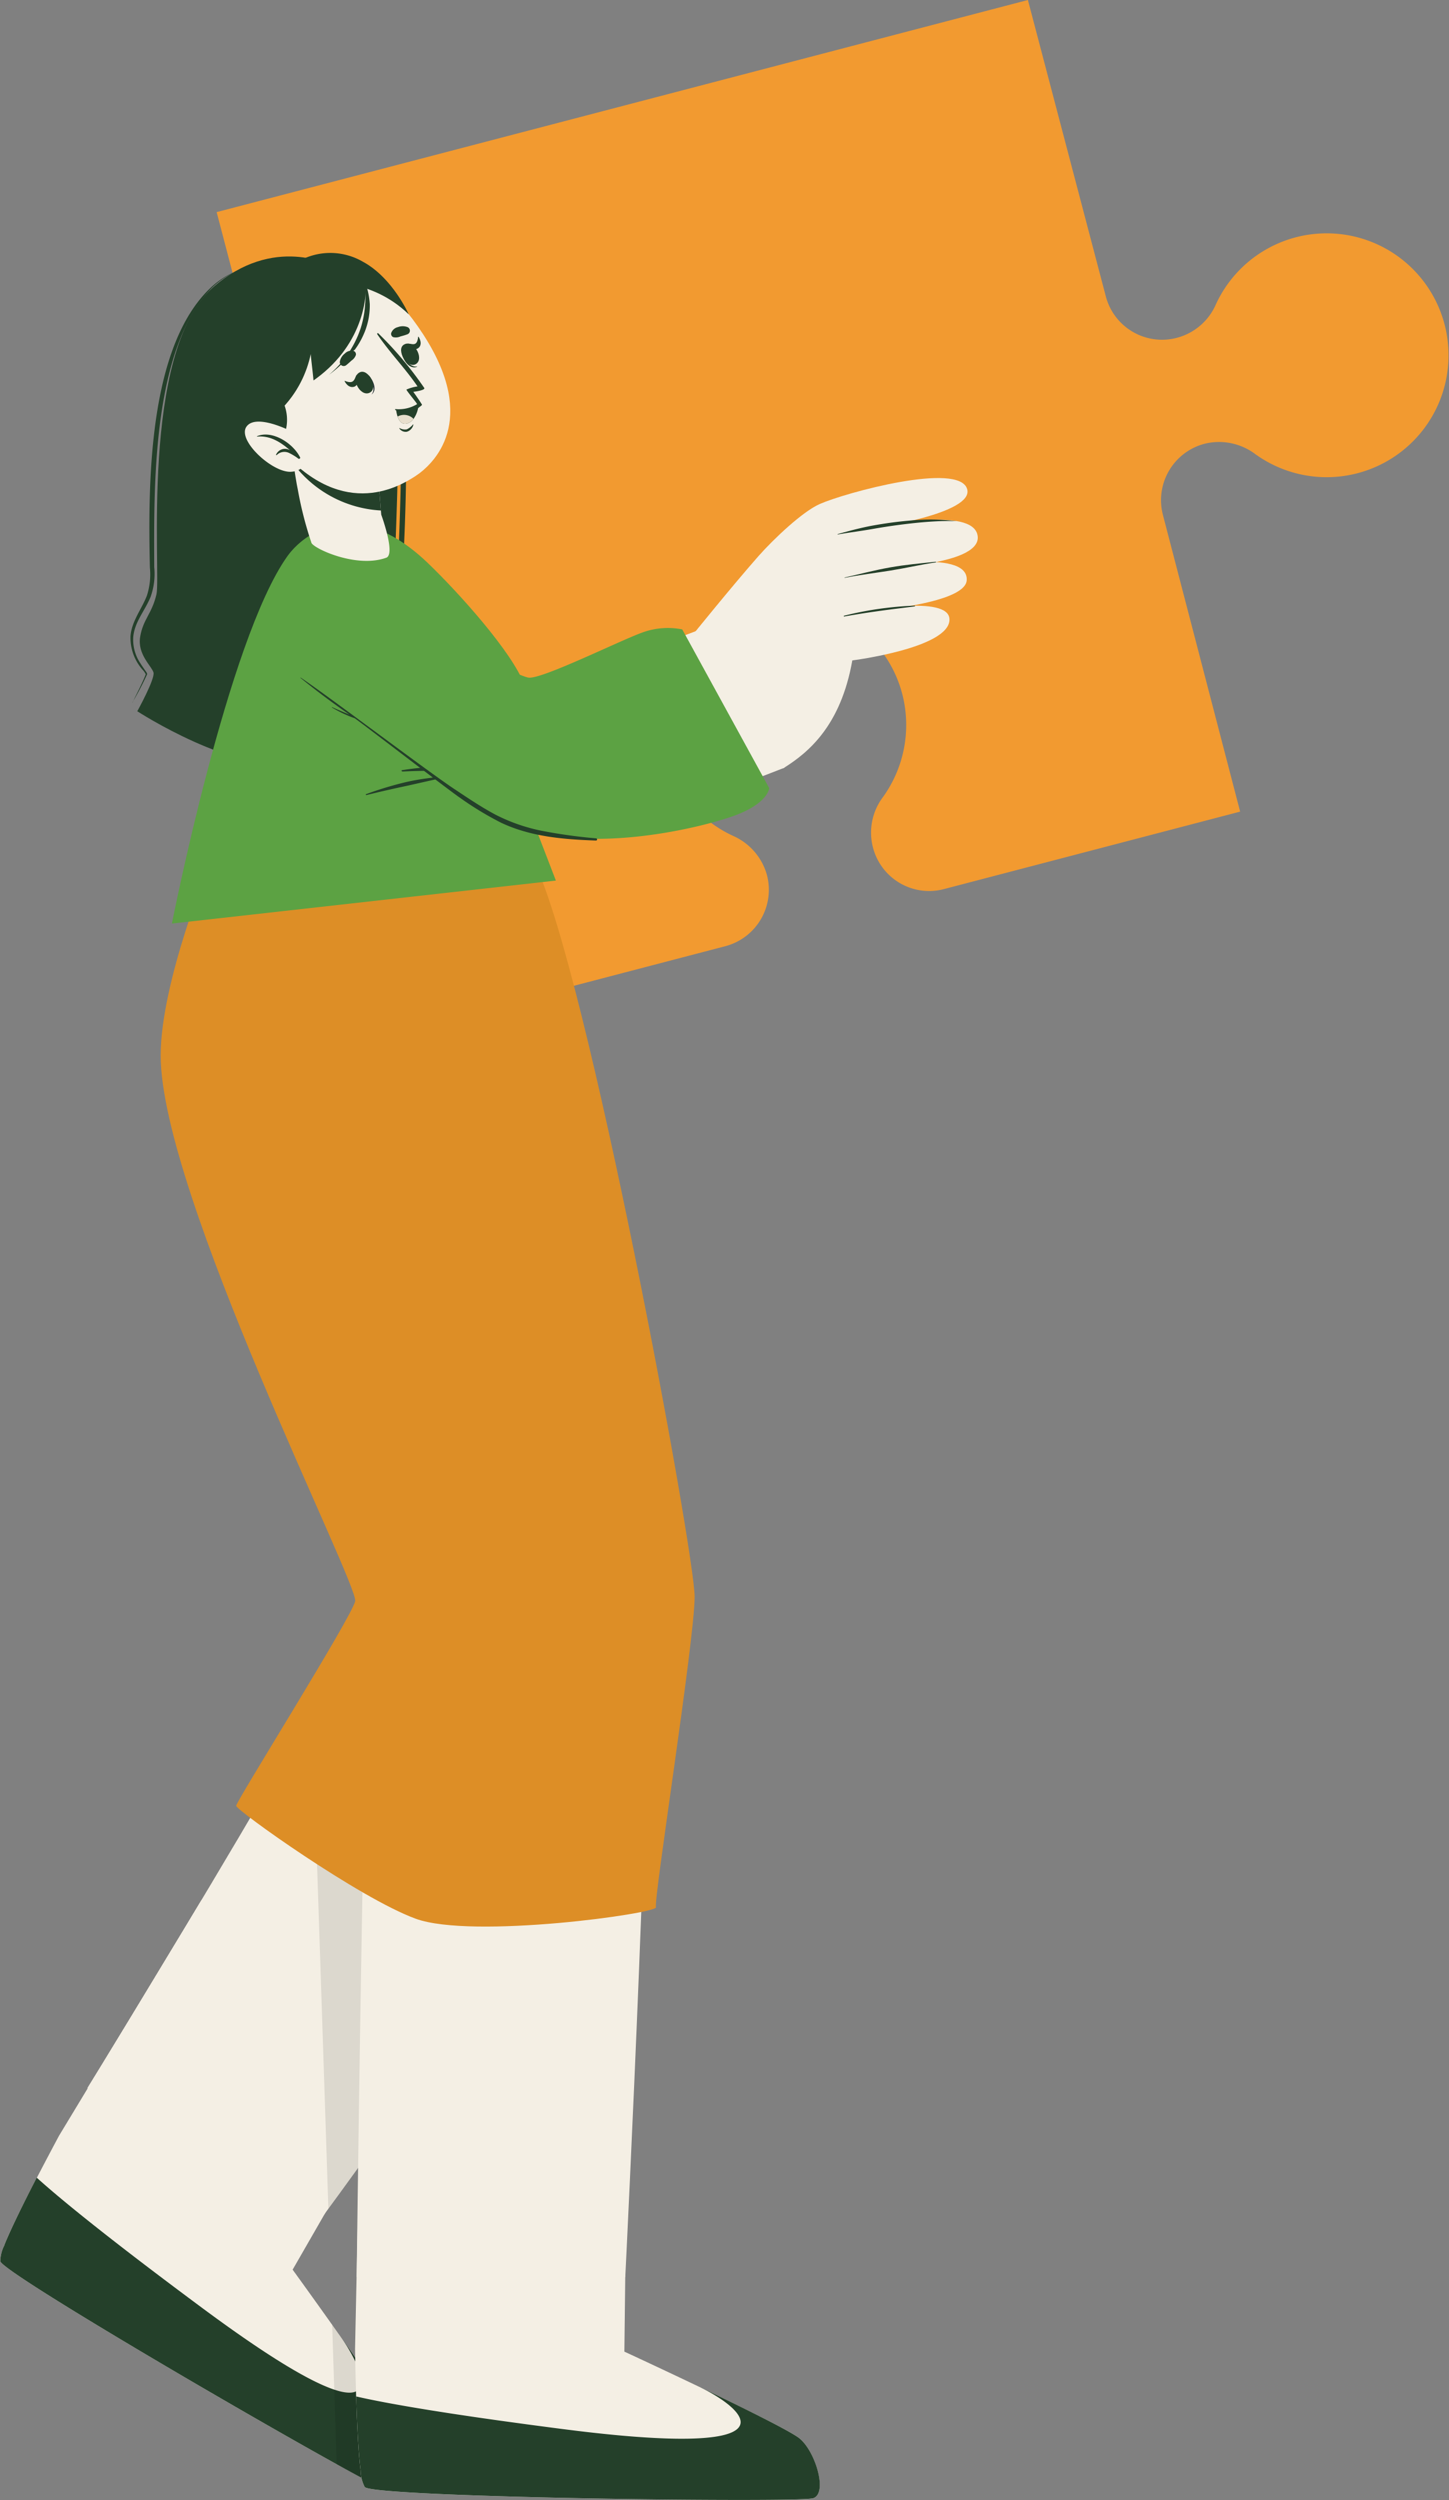 <svg xmlns="http://www.w3.org/2000/svg" viewBox="0 0 236.09 407.21">
  <rect x="0" y="0" width="236.09" height="407.21" fill="#808080" stroke="none"/>
  <g id="b56224a8-ac47-4ed1-a76d-0e215b6fd96a" data-name="Puzzle piece">
    <g>
      <path d="M109.37,238.1l48.33-12.63a9.5,9.5,0,0,0,6.78-11.6,9.85,9.85,0,0,0-5.45-6.34,19.9,19.9,0,1,1,27.5-23.13,20.11,20.11,0,0,1-3.13,16.76,9.6,9.6,0,0,0-1.65,8.21,9.45,9.45,0,0,0,11.6,6.79l48.23-12.61L229,155.23a9.5,9.5,0,0,1,6.79-11.6,9.82,9.82,0,0,1,8.22,1.66,19.86,19.86,0,1,0-6.37-24.39,9.59,9.59,0,0,1-6.35,5.47,9.47,9.47,0,0,1-11.61-6.8L207,71.35,74.82,105.9l30.52,116.41-.1,0Z" transform="translate(-39.52 -71.35)" fill="#f29a30"/>
      <g>
        <g>
          <path d="M93.61,114.68s-9.5-5.26-19.47,3.56c-11.85,10.48-8.36,46.7-9.13,49.93s-2.16,4-2.65,6.89,1.89,4.8,2.17,5.83-2.64,6.31-2.64,6.31,15.9,10.35,25.9,8.45S109.06,187,109.06,187s-2.25-3.22-2.24-4.74,1.8-3.53,1.68-6.29-4.29-6.14-4.7-7.62,1.91-34.93-.43-44.51S93.61,114.68,93.61,114.68Z" transform="translate(-39.52 -71.35)" fill="#24402a"/>
          <path d="M109.57,186.18a14.43,14.43,0,0,1-2.19-3.4,2,2,0,0,1-.18-1.05c.51-2.2,2.45-4.15,2.09-6.52-.48-1.82-2.24-3.33-3.42-4.74a6,6,0,0,1-1.63-2.78c0-.39,0-.71,0-1.06.45-11.38,1.36-28.95-.44-40.26a20.64,20.64,0,0,0-2.58-7.56,19.7,19.7,0,0,1,3,7.48c2.24,11.29,1.42,29,.81,40.37,0,.32,0,.68,0,1a5.67,5.67,0,0,0,1.41,2.38c1.24,1.55,3,3.08,3.43,5.11.33,2.53-1.68,4.42-2.38,6.67a1.87,1.87,0,0,0,.12.92,15.79,15.79,0,0,0,2,3.48Z" transform="translate(-39.52 -71.35)" fill="#24402a"/>
          <path d="M61.12,185.77c.65-1.4,1.59-3.15,2.14-4.56v-.05a2.84,2.84,0,0,0-.41-.61A7.89,7.89,0,0,1,60.78,175c.17-2.45,1.87-4.5,2.68-6.65a11.22,11.22,0,0,0,.48-4.57c-.29-13.35-.36-36,10-45.65a13.78,13.78,0,0,1,4-2.58A14.55,14.55,0,0,0,74,118.27c-9.7,10-9.41,32.15-9.35,45.47a11.08,11.08,0,0,1-.59,4.82c-.92,2.27-2.56,4-2.82,6.46a6.86,6.86,0,0,0,1.16,4.38c.31.51.68,1,1,1.49a.48.48,0,0,1,.09.29,47.67,47.67,0,0,1-2.4,4.59Z" transform="translate(-39.52 -71.35)" fill="#24402a"/>
        </g>
        <g>
          <g>
            <g>
              <path d="M72.34,380.85s-23.18,38.35-23.2,38.37c-4,7.5-7.44,14.14-8.88,17.74a.11.11,0,0,0,0,.06,6,6,0,0,0-.69,2.61.08.08,0,0,0,0,.07c1.41,2.71,60.36,36.71,62.81,37.2s4.06-6.46,2.82-9.61-18-26.25-18-26.25l22.17-38.53Z" transform="translate(-39.52 -71.35)" fill="#f4efe4"/>
              <path d="M45.51,426.06c-2.37,4.59-4.26,8.45-5.25,10.9a.11.11,0,0,0,0,.06,6,6,0,0,0-.69,2.61.64.64,0,0,0,0,.07c1.41,2.71,60.36,36.71,62.81,37.2s4.06-6.46,2.82-9.6c-.66-1.66-5.61-8.84-10.13-15.28,5.5,7.93,7.57,17.65-22.75-4.85C56.35,435.32,48.94,429.16,45.51,426.06Z" transform="translate(-39.52 -71.35)" fill="#24402a"/>
            </g>
            <path d="M53.75,411.46l38.58,20.6s57.65-77.67,58.75-98.4C152.61,305,126.65,212,126.65,212l-37.47-.18S105,307.35,103.74,323.3C103.07,331.64,53.75,411.46,53.75,411.46Z" transform="translate(-39.52 -71.35)" fill="#f4efe4"/>
            <path d="M105.2,467.29c1.24,3.15-.36,10.12-2.82,9.61a84.35,84.35,0,0,1-8-4.15L93.64,450C98.5,456.87,104.47,465.46,105.2,467.29Z" transform="translate(-39.52 -71.35)" opacity="0.1"/>
            <path d="M151.08,333.66c-1,19.4-51.56,88.64-58.06,97.47V431l-1.27-38.76L90.35,350.1h0c1.73-3,3.36-6,4.85-8.68.3-.55.6-1.09.88-1.62.15-.26.29-.53.43-.79.57-1.05,1.11-2.07,1.62-3,.26-.49.51-1,.75-1.43s.48-.92.7-1.36c.57-1.11,1.09-2.16,1.55-3.12.19-.39.37-.76.53-1.12.25-.54.48-1,.69-1.52.14-.32.27-.63.39-.92.2-.48.37-.92.51-1.31.07-.21.14-.4.19-.58s.07-.21.1-.31.1-.38.13-.55a.4.4,0,0,0,0-.15c0-.11,0-.2,0-.29a62.36,62.36,0,0,0-.18-8.32c0-.47-.07-1-.11-1.47s-.08-1-.13-1.55-.09-1.07-.14-1.62-.1-1.12-.16-1.7q-.24-2.59-.56-5.46c-.1-1-.21-1.94-.33-2.93q-.22-2-.48-4.08c-.16-1.39-.34-2.81-.52-4.25-.14-1.08-.28-2.17-.42-3.28-.09-.74-.19-1.48-.29-2.23q-.23-1.68-.45-3.39c-.1-.76-.2-1.53-.31-2.29,0-.39-.1-.77-.16-1.15q-.23-1.74-.48-3.48c0-.39-.1-.78-.16-1.17l-.33-2.34-.33-2.34c-.11-.78-.22-1.57-.34-2.35q-.42-2.94-.85-5.85c-.56-3.9-1.14-7.74-1.71-11.47L95,248.35q-.42-2.76-.83-5.41-.17-1.06-.33-2.1c0-.35-.1-.69-.16-1-.1-.69-.21-1.36-.31-2s-.21-1.33-.31-2c-.15-1-.3-1.93-.45-2.87l-.15-.93c-.19-1.23-.38-2.42-.56-3.56-.14-.86-.27-1.69-.4-2.5-.08-.54-.17-1.06-.25-1.57s-.16-1-.24-1.5-.15-1-.23-1.42c0-.23-.07-.46-.11-.68-.28-1.79-.54-3.34-.75-4.64,0-.32-.1-.63-.15-.92-.09-.58-.17-1.09-.25-1.52-.19-1.21-.3-1.86-.3-1.86l37.45.18,0,.06h0C127.48,215,152.59,305.49,151.08,333.66Z" transform="translate(-39.52 -71.35)" opacity="0.1"/>
          </g>
          <g>
            <g>
              <path d="M98.32,409.44s-.95,44.47-.95,44.5c.14,8.51.41,16,.91,19.82a.13.13,0,0,0,0,.06,6.09,6.09,0,0,0,.67,2.62l.05.05c2.56,1.68,70.6,2.55,73,1.79s.39-7.62-2.23-9.77-28.52-14.12-28.52-14.12l.53-44.45Z" transform="translate(-39.52 -71.35)" fill="#f4efe4"/>
              <path d="M97.54,461.69c.17,5.15.4,9.45.74,12.07a.13.13,0,0,0,0,.06,6.09,6.09,0,0,0,.67,2.62l.06.05c2.55,1.67,70.59,2.55,73,1.78s.39-7.61-2.23-9.75c-1.38-1.13-9.2-5-16.3-8.39,8.67,4.24,15.23,11.71-22.22,6.88C111.52,464.47,102,462.72,97.54,461.69Z" transform="translate(-39.52 -71.35)" fill="#24402a"/>
            </g>
            <path d="M126.65,212l0,0c-.26.8-10.93,38.75-12.25,39.36-1.49.69,28.65,53.12,30.57,78.44,1.22,16.2-3.57,112.43-3.57,112.43H97.63s1-82.39,2.06-108.5c.43-10.12-32.57-60.53-33-91.91-.13-9.9,7-30,7-30Z" transform="translate(-39.52 -71.35)" fill="#f4efe4"/>
          </g>
          <path d="M126.65,212H73.7s-8,19.28-8,31.28c0,22.46,32.3,86.2,31.69,88.88S78,364.75,78,365.48s20,15,29.23,18.39S146.84,383,146.4,382s6.27-43.33,6.3-50.53S135.24,229.58,126.65,212Z" transform="translate(-39.52 -71.35)" fill="#dd8e26"/>
        </g>
        <g>
          <g>
            <g>
              <path d="M67.53,221.78l62.56-7-6.9-17.93s4-7.69,1.79-13.9c-1.93-5.33-10.83-15.17-15.72-19.86-11.89-11.43-20.36-4.72-22.91-1.15C76.63,175.56,67.53,221.78,67.53,221.78Z" transform="translate(-39.52 -71.35)" fill="#5ca243"/>
              <g>
                <path d="M105,196.8a54.57,54.57,0,0,1,8-.65c1.32,0,2.64.08,4,.18.66,0,1.31.07,2,.09a8,8,0,0,0,2.07-.12.05.05,0,0,1,0,.1,15.51,15.51,0,0,1-1.91.43,14.87,14.87,0,0,1-1.89.12c-1.35,0-2.69-.06-4-.07-2.71,0-5.42,0-8.13.14C104.92,197,104.9,196.82,105,196.8Z" transform="translate(-39.52 -71.35)" fill="#24402a"/>
                <path d="M99.23,200.68a58,58,0,0,1,6.31-1.91c1.07-.25,2.15-.44,3.24-.6l1.56-.21c.57-.07,1.16-.06,1.73-.14.06,0,.08.09,0,.1-.54.08-1.06.26-1.59.38l-1.61.36c-1.07.24-2.14.49-3.21.72-2.15.46-4.28.94-6.41,1.47A.09.09,0,1,1,99.23,200.68Z" transform="translate(-39.52 -71.35)" fill="#24402a"/>
              </g>
            </g>
            <g>
              <g>
                <path d="M90.28,159.81c.58,1,7.41,4.12,12.18,2.38,1.55-.56-.82-7-.82-7l-.06-.68L100.8,145l-12.56-3.45-1.79-.42s.39,2.59.9,5.82c0,.15.05.3.08.45s0,.36.07.53c.07.48.15,1,.23,1.46s.12.74.2,1.13.15.77.22,1.16A60,60,0,0,0,90.28,159.81Z" transform="translate(-39.52 -71.35)" fill="#f4efe4"/>
                <path d="M87.35,146.93a19.16,19.16,0,0,0,14.23,7.57L100.8,145l-12.56-3.45-1.79-.42S86.84,143.7,87.35,146.93Z" transform="translate(-39.52 -71.35)" fill="#24402a"/>
              </g>
              <g>
                <path d="M108.49,125.84c9.12,14.08,1.71,21.13-1.33,23.09-2.76,1.78-12.38,7.5-22.9-5.57s-6.85-21.76-.76-26.17S99.38,111.75,108.49,125.84Z" transform="translate(-39.52 -71.35)" fill="#f4efe4"/>
                <g>
                  <path d="M105.9,125.8a10.19,10.19,0,0,1-1.11.34,1.82,1.82,0,0,1-1.19.13.59.59,0,0,1-.35-.64,1.5,1.5,0,0,1,1.11-1,2.21,2.21,0,0,1,1.56,0A.63.63,0,0,1,105.9,125.8Z" transform="translate(-39.52 -71.35)" fill="#24402a"/>
                  <path d="M95.89,130.86a10.52,10.52,0,0,0,.87-.76,1.82,1.82,0,0,0,.75-.94.59.59,0,0,0-.35-.64,1.5,1.5,0,0,0-1.45.41,2.15,2.15,0,0,0-.82,1.33A.64.64,0,0,0,95.89,130.86Z" transform="translate(-39.52 -71.35)" fill="#24402a"/>
                  <g>
                    <g>
                      <path d="M99.61,132.49s0,.09,0,.13c.6,1,1.13,2.18.43,3,0,0,0,.08,0,0C101.06,134.91,100.34,133.31,99.61,132.49Z" transform="translate(-39.52 -71.35)" fill="#263238"/>
                      <path d="M98.13,132c-1.66.81.07,4.06,1.61,3.32S99.52,131.3,98.13,132Z" transform="translate(-39.52 -71.35)" fill="#24402a"/>
                    </g>
                    <path d="M97.58,132.49c-.18.33-.29.8-.62,1s-.85.07-1.29-.12c0,0,0,0,0,.07.32.63.9,1.14,1.62.88a1.37,1.37,0,0,0,.62-1.74C97.85,132.47,97.66,132.35,97.58,132.49Z" transform="translate(-39.52 -71.35)" fill="#24402a"/>
                  </g>
                  <g>
                    <g>
                      <path d="M105,129s.1,0,.13.05c.49,1,1.23,2.13,2.32,2,0,0,.06.05,0,.06C106.24,131.55,105.27,130.09,105,129Z" transform="translate(-39.52 -71.35)" fill="#24402a"/>
                      <path d="M105.31,127.5c1.57-1,3.4,2.23,2,3.13S104,128.32,105.31,127.5Z" transform="translate(-39.52 -71.35)" fill="#24402a"/>
                    </g>
                    <path d="M106.1,127.33c.35,0,.78.19,1.09,0s.42-.67.46-1.13c0,0,0,0,.07,0,.37.6.53,1.36,0,1.81s-1.17.12-1.67-.41C106,127.54,106,127.32,106.1,127.33Z" transform="translate(-39.52 -71.35)" fill="#24402a"/>
                  </g>
                  <path d="M104.65,141.09a1.76,1.76,0,0,0,1.16.19,3,3,0,0,0,1-.79,0,0,0,0,1,.07,0,1.55,1.55,0,0,1-1.05,1.18,1.22,1.22,0,0,1-1.24-.53C104.53,141.13,104.6,141.07,104.65,141.09Z" transform="translate(-39.52 -71.35)" fill="#24402a"/>
                  <path d="M106.86,135.17s1,1.39,1.42,2.09c0,.07-.12.19-.35.34,0,0,0,0,0,0a3.81,3.81,0,0,1-4,.53c-.08,0,0-.16,0-.15a5.78,5.78,0,0,0,3.55-.8c-.06-.22-1.84-2.31-1.73-2.38a6.93,6.93,0,0,1,1.8-.51c-2.05-3-4.56-5.54-6.56-8.5-.07-.11.08-.23.16-.15a58.59,58.59,0,0,1,7.46,8.85C109,134.87,107.21,135.14,106.86,135.17Z" transform="translate(-39.52 -71.35)" fill="#24402a"/>
                  <g>
                    <path d="M107.71,137.38a4.58,4.58,0,0,1-.81,2.2,2,2,0,0,1-1,.74c-.9.28-1.36-.42-1.6-1.12a5,5,0,0,1-.24-1.15A6,6,0,0,0,107.71,137.38Z" transform="translate(-39.52 -71.35)" fill="#24402a"/>
                    <path d="M106.9,139.58a2,2,0,0,1-1,.74c-.9.28-1.36-.42-1.6-1.12A2.15,2.15,0,0,1,106.9,139.58Z" transform="translate(-39.52 -71.35)" fill="#e8dfcd"/>
                  </g>
                </g>
                <g>
                  <path d="M84.69,144.16a6.92,6.92,0,0,0,1.2-6.74A18,18,0,0,0,90.15,129c0,.37.34,3,.45,4.32,8.89-6.23,8.52-15,8.52-15a18.27,18.27,0,0,1,7,4.24s-2.64-6-7.51-8.6A10.56,10.56,0,0,0,88,114a15.09,15.09,0,0,0-11.54,10.21C73.24,133.92,84.69,144.16,84.69,144.16Z" transform="translate(-39.52 -71.35)" fill="#24402a"/>
                  <path d="M97.25,128.32a19.62,19.62,0,0,1-4.15,4.09,0,0,0,1,1,0,0,16.76,16.76,0,0,0,5.17-7.55A15.62,15.62,0,0,0,99,121a10.93,10.93,0,0,0-.39-4.3c0-.1.12-.15.16,0a12.79,12.79,0,0,1,1,4.18,11.59,11.59,0,0,1-.7,4.2,13.14,13.14,0,0,1-1.81,3.33" transform="translate(-39.52 -71.35)" fill="#24402a"/>
                </g>
                <g>
                  <path d="M86.82,141.53s-5.68-2.91-7.17-.64,4.5,7.68,7.45,7.29a2.85,2.85,0,0,0,2.65-3.13Z" transform="translate(-39.52 -71.35)" fill="#f4efe4"/>
                  <path d="M81.4,142.4s0,.07,0,.07c2.1-.22,3.86.9,5.37,2.22a1.58,1.58,0,0,0-2.27.72c0,.06.06.11.1.07a1.76,1.76,0,0,1,2-.36,8.69,8.69,0,0,1,1.54.94c.16.11.4-.12.25-.26l0,0C87.24,143.54,83.89,141.36,81.4,142.4Z" transform="translate(-39.52 -71.35)" fill="#24402a"/>
                </g>
              </g>
            </g>
          </g>
          <g>
            <g>
              <path d="M87,177.43c15.5,16.43,36.63,28.45,42.21,28.8,6.15.38,22.79-3.73,37.94-9.76,3.1-1.23-8.63-24.33-12-23.14-8.82,3.13-25.14,10.22-28.57,9.84-3.18-.35-20.32-8.92-31.34-12.73C84.69,166.79,79.8,169.78,87,177.43Z" transform="translate(-39.52 -71.35)" fill="#f4efe4"/>
              <g>
                <path d="M152.19,175s6.45-8,10.91-13.07c2.49-2.81,7.19-7.26,10-8.49,4.15-1.84,22.69-6.9,24-2.43,1.2,4-15.28,6.37-15.28,6.37s16.42-3.82,17,1.32S180.34,164,180.34,164s17-3.54,16.69,1.85c-.21,4.07-17.38,5.17-17.38,5.17s14.6-2.94,14.57,1.25c0,4.64-15.83,6.65-15.83,6.65-1.88,10.64-7.13,15-11.23,17.56C166.17,197.1,152.19,175,152.19,175Z" transform="translate(-39.52 -71.35)" fill="#f4efe4"/>
                <g>
                  <path d="M176,158.34c1.92-.52,3.85-1.05,5.8-1.4s3.92-.62,5.89-.79a33.65,33.65,0,0,1,7.75.1c-4.6-.25-11.61.88-13.56,1.23s-3.92.59-5.87.93C176,158.42,176,158.35,176,158.34Z" transform="translate(-39.52 -71.35)" fill="#24402a"/>
                  <path d="M177.15,165.41c2.47-.55,4.91-1.2,7.4-1.64s4.88-.65,7.39-.92c.19,0,.14.09-.05.12-2.5.37-4.77.91-7.26,1.31s-5,.7-7.47,1.19C177.12,165.48,177.12,165.42,177.15,165.41Z" transform="translate(-39.52 -71.35)" fill="#24402a"/>
                  <path d="M177,171.65A56.64,56.64,0,0,1,188.53,170c.19,0,.11.12-.09.14-3.83.48-6.84.83-11.38,1.63C177,171.8,177,171.68,177,171.65Z" transform="translate(-39.52 -71.35)" fill="#24402a"/>
                </g>
              </g>
            </g>
            <g>
              <path d="M150.68,173.87l14.17,25.85s-.13,2.61-6.22,4.68-20.14,5.1-30.67,2.7S94,186.45,87.25,178.69s-4.81-12.44,6.54-9.54,29.64,12.23,31.83,12.57,15.57-6.38,18.92-7.47A12.08,12.08,0,0,1,150.68,173.87Z" transform="translate(-39.52 -71.35)" fill="#5ca243"/>
              <path d="M121.17,205.36a52.12,52.12,0,0,1-6.71-4.07c-1.71-1.15-15.47-11.77-17.15-12.95a20.73,20.73,0,0,1-3.69-1.74c-.05,0,0-.1,0-.08.94.44,1.89.83,2.83,1.23l-.65-.46q-3.75-2.62-7.32-5.52s0-.11,0-.07c4.37,2.91,20.76,15.33,25.14,18.22,2.16,1.43,4.31,2.89,6.6,4.11a29,29,0,0,0,7.51,2.63,82.82,82.82,0,0,0,8.9,1.24.18.18,0,0,1,0,.36C131.41,208.08,126,207.65,121.17,205.36Z" transform="translate(-39.52 -71.35)" fill="#24402a"/>
            </g>
          </g>
        </g>
      </g>
    </g>
  </g>
</svg>
